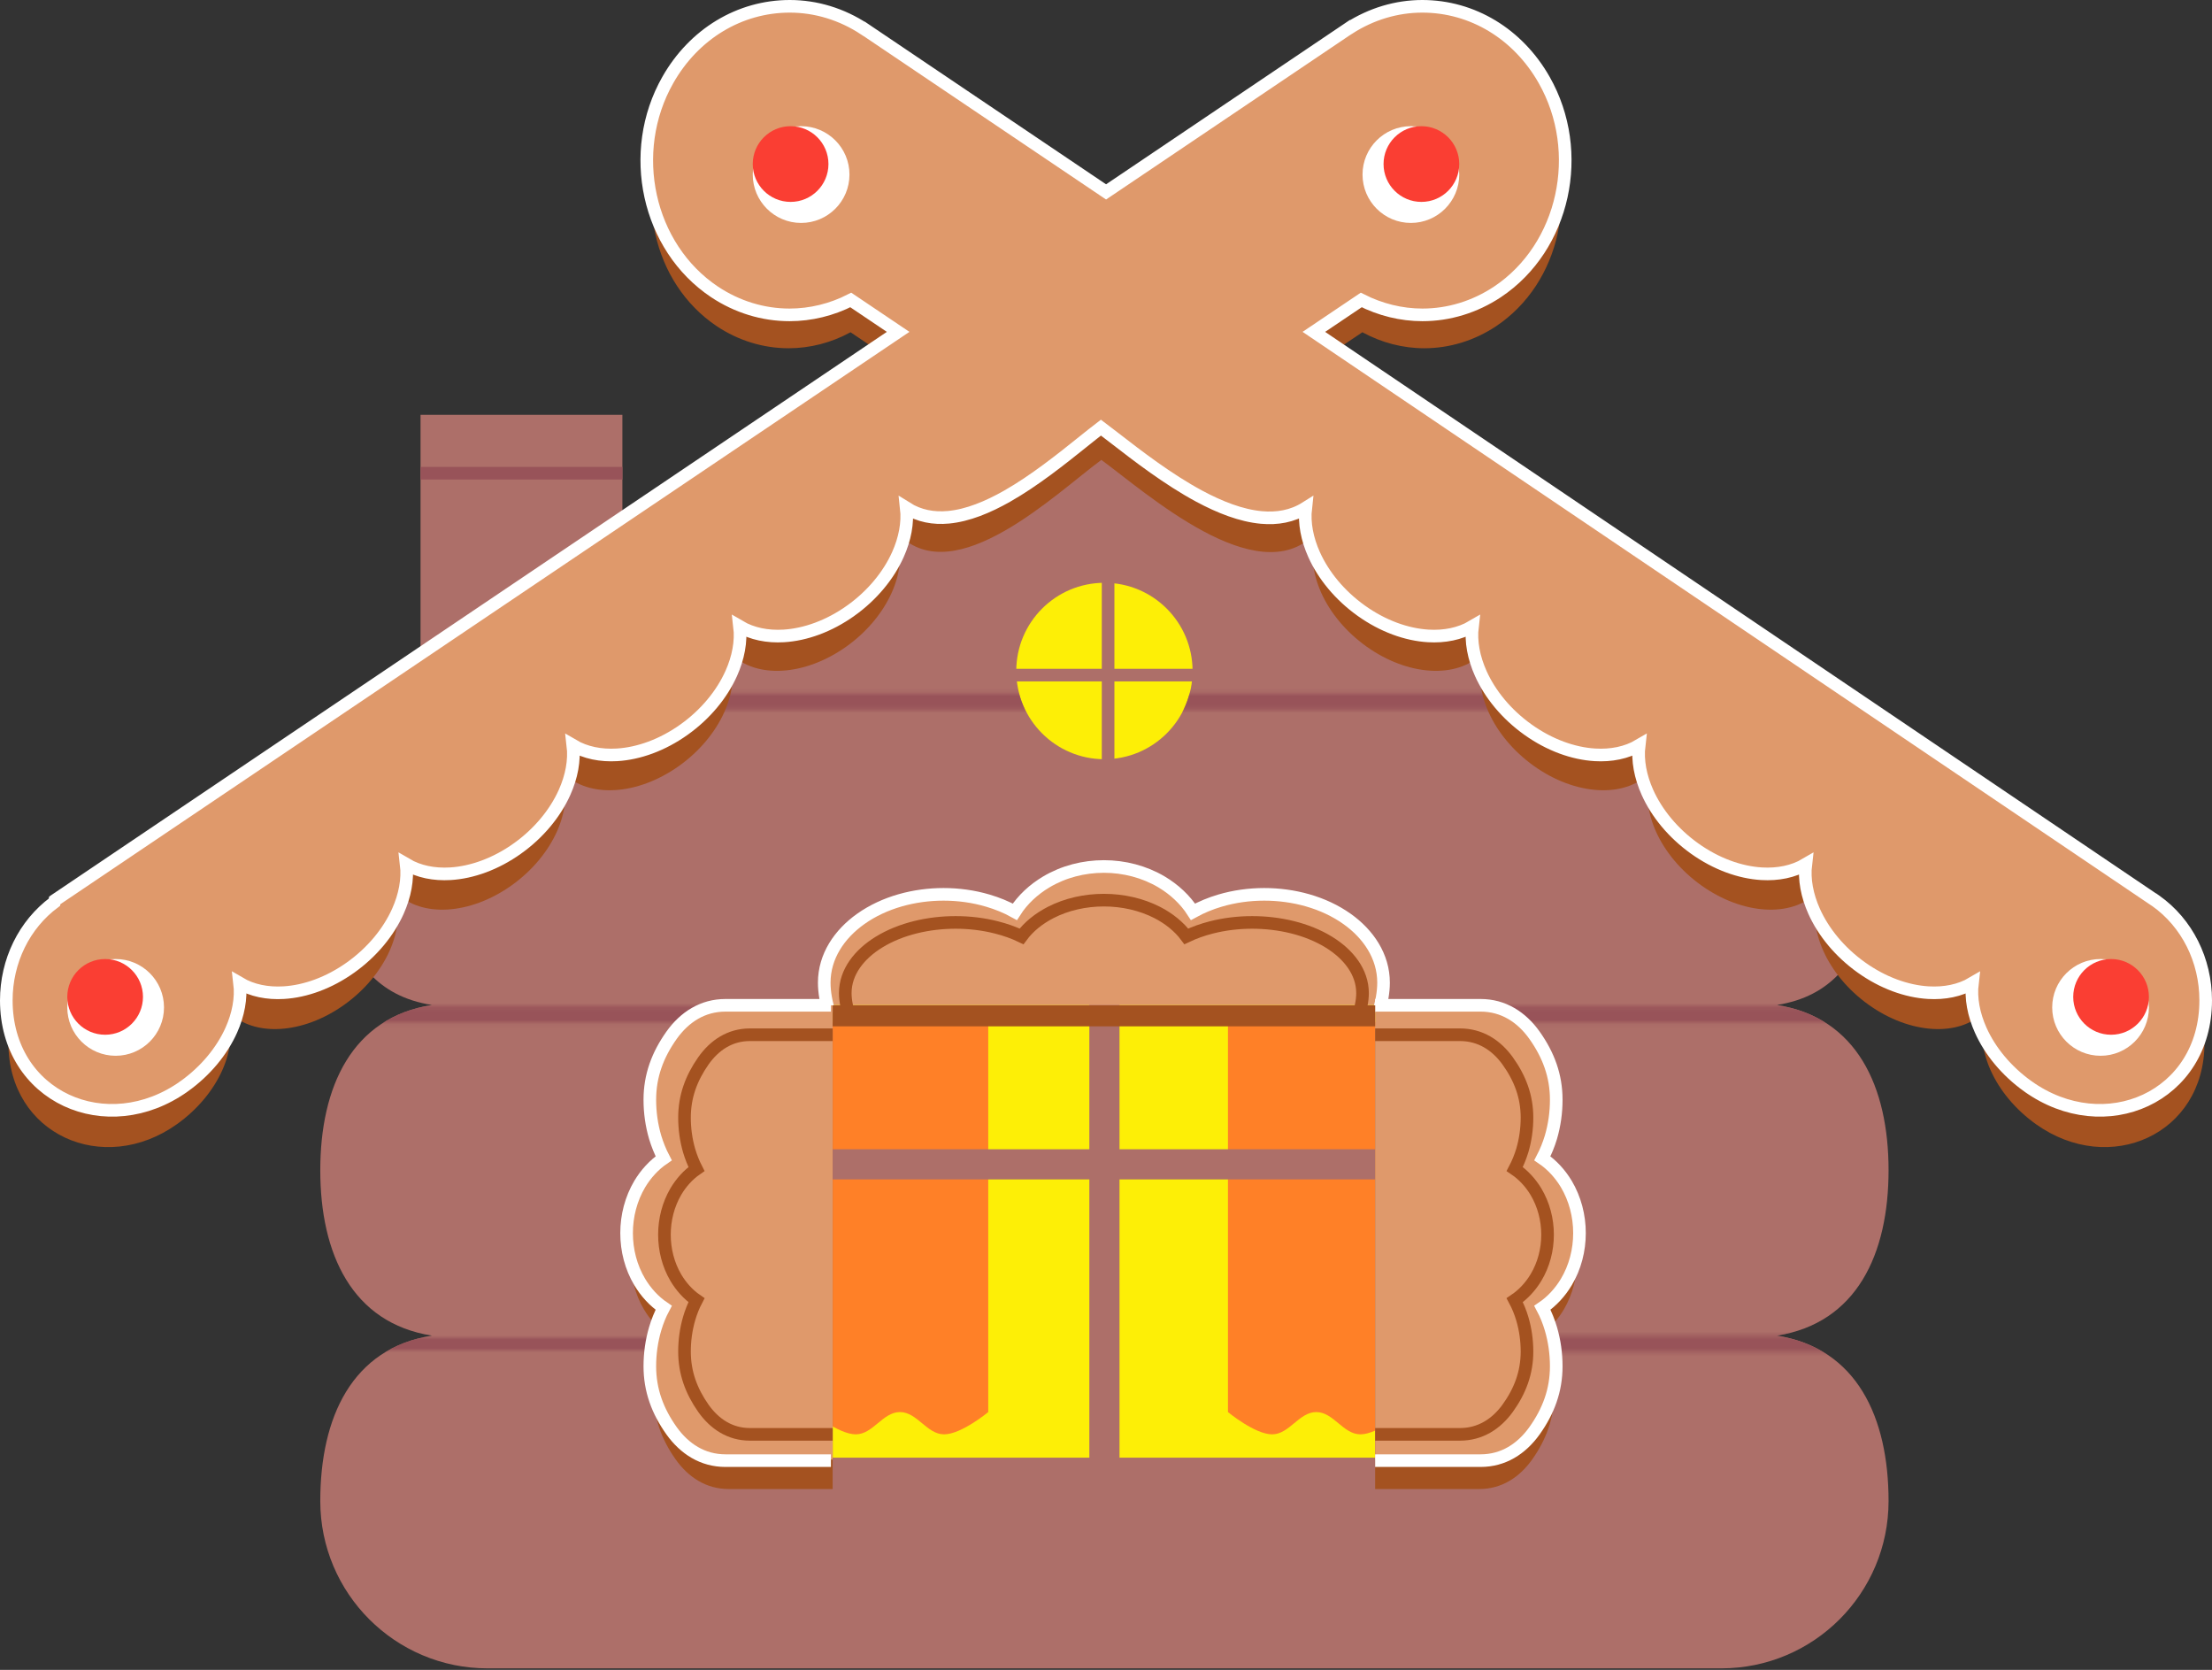 <?xml version="1.0" encoding="UTF-8"?> <svg xmlns="http://www.w3.org/2000/svg" width="526" height="397" viewBox="0 0 526 397" fill="none"><rect x="0" y="0" width="526" height="397" fill="#333333" stroke="none"/> <path fill-rule="evenodd" clip-rule="evenodd" d="M100 175.821H148V98.623H100V175.821Z" fill="#AD6F69"></path> <path fill-rule="evenodd" clip-rule="evenodd" d="M185 129.26H341.189V359.675H185V129.26Z" fill="#FDEF06"></path> <path d="M235 243V335.703C235 335.703 228.601 341 224.5 341C220.399 341 218.101 335.703 214 335.703C209.899 335.703 207.601 341 203.5 341C199.399 341 193 335.703 193 335.703V243H235Z" fill="#FF8027"></path> <path d="M334 243V335.703C334 335.703 327.601 341 323.5 341C319.399 341 317.101 335.703 313 335.703C308.899 335.703 306.601 341 302.5 341C298.399 341 292 335.703 292 335.703V243H334Z" fill="#FF8027"></path> <path fill-rule="evenodd" clip-rule="evenodd" d="M79.64 216.512C83.807 228.234 89.477 236.84 102.721 238.924C83.698 241.913 76.161 258.363 76.161 278.22C76.161 298.077 83.698 314.545 102.721 317.534C83.698 320.524 76.161 336.974 76.161 356.849C76.161 378.825 93.989 396.635 115.947 396.635C116.019 396.635 116.11 396.635 116.182 396.635H409.067C409.139 396.635 409.23 396.635 409.302 396.635C431.278 396.635 449.088 378.825 449.088 356.849C449.088 336.992 441.551 320.524 422.528 317.534C441.551 314.545 449.088 298.095 449.088 278.22C449.088 258.363 441.551 241.895 422.528 238.924C435.627 236.858 441.333 228.415 445.482 216.875L446.461 188.159L261.302 82.607L84.839 189.445L79.622 216.494L79.64 216.512ZM262.624 138.554C274.201 138.554 283.586 147.938 283.586 159.515C283.586 171.092 274.201 180.495 262.624 180.495C251.047 180.495 241.663 171.11 241.663 159.515C241.663 147.938 251.047 138.554 262.624 138.554ZM266.212 238.289V273.22H327.249V280.394H266.212V346.54H327.267V238.289H266.212ZM259.037 346.54V280.394H198V346.54H259.037ZM198 273.22H259.037V238.289H198V273.22Z" fill="#AD6F69"></path> <mask id="mask0" maskUnits="userSpaceOnUse" x="61" y="164" width="402" height="158"> <path fill-rule="evenodd" clip-rule="evenodd" d="M455.655 164.825H61.532V168.74H455.655V164.825ZM61.532 239.212H455.654V243.128H61.532V239.212ZM462.179 317.515H282.084V321.43H462.179V317.515ZM196.5 318H61.5V321H196.5V318Z" fill="#985359"></path> </mask> <g mask="url(#mask0)"> <path fill-rule="evenodd" clip-rule="evenodd" d="M79.603 216.513C83.77 228.234 89.441 236.84 102.685 238.924C83.662 241.913 76.125 258.364 76.125 278.22C76.125 298.077 83.662 314.545 102.685 317.535C83.662 320.524 76.125 336.975 76.125 356.849C76.125 378.825 93.952 396.635 115.911 396.635C115.983 396.635 116.074 396.635 116.146 396.635H409.03C409.103 396.635 409.193 396.635 409.266 396.635C431.242 396.635 449.052 378.825 449.052 356.849C449.052 336.993 441.515 320.524 422.492 317.535C441.515 314.545 449.052 298.095 449.052 278.22C449.052 258.364 441.515 241.895 422.492 238.924C435.59 236.858 441.297 228.416 445.446 216.875L446.425 188.159L261.266 82.608L84.803 189.445L79.585 216.494L79.603 216.513ZM262.588 138.554C274.165 138.554 283.55 147.939 283.55 159.515C283.55 171.092 274.165 180.495 262.588 180.495C251.011 180.495 241.627 171.111 241.627 159.515C241.627 147.939 251.011 138.554 262.588 138.554ZM266.176 238.29V273.22H327.213V280.394H266.176V346.54H327.231V238.29H266.176ZM259.001 346.54V280.394H197.964V346.54H259.001ZM197.964 273.22H259.001V238.29H197.964V273.22Z" fill="#985359"></path> </g> <path fill-rule="evenodd" clip-rule="evenodd" d="M512.89 225.412L512.799 224.995L310.049 88.355L323.963 78.988C328.492 81.452 333.583 82.793 338.674 82.793C344.689 82.793 350.595 80.981 355.758 77.557C371.068 67.339 375.869 45.525 366.43 28.948C360.451 18.422 350.052 12.135 338.638 12.135C332.623 12.135 326.716 13.965 321.553 17.389C321.354 17.516 321.154 17.661 320.991 17.788L320.973 17.77L263.125 56.758L205.276 17.77L205.24 17.788C205.059 17.661 204.878 17.516 204.678 17.389C199.533 13.965 193.627 12.135 187.594 12.135C176.162 12.135 165.762 18.422 159.784 28.948C150.344 45.544 155.146 67.339 170.455 77.557C175.6 80.981 181.506 82.793 187.539 82.793C192.63 82.793 197.721 81.47 202.251 78.988L216.165 88.355L13.414 224.995L13.323 225.412C6.239 230.413 2 238.819 2 247.968C2 269.763 24.592 279.728 42.075 267.263C52.004 260.179 56.895 248.983 53.997 240.975L54.486 240.631C60.356 246.519 71.933 245.957 81.861 238.873C91.789 231.789 96.681 220.593 93.782 212.585L94.271 212.241C100.141 218.129 111.718 217.567 121.665 210.483C131.593 203.4 136.485 192.203 133.586 184.195L134.075 183.851C139.945 189.739 151.522 189.178 161.469 182.094C171.397 175.01 176.288 163.813 173.39 155.805L173.879 155.461C179.749 161.349 191.326 160.788 201.272 153.704C211.2 146.62 216.092 135.424 213.193 127.416L213.683 127.071C227.126 140.551 250.986 117.397 261.893 109.335C272.509 117.107 298.888 140.768 312.531 127.071L313.02 127.416C310.121 135.424 315.013 146.62 324.941 153.704C334.869 160.788 346.464 161.349 352.334 155.461L352.823 155.805C349.925 163.813 354.816 175.01 364.745 182.094C374.673 189.178 386.268 189.739 392.138 183.851L392.627 184.195C389.728 192.203 394.62 203.4 404.548 210.483C414.477 217.567 426.072 218.129 431.942 212.241L432.431 212.585C429.532 220.593 434.424 231.789 444.352 238.873C454.28 245.957 465.875 246.519 471.727 240.631L472.216 240.975C469.318 248.983 474.209 260.179 484.138 267.263C501.621 279.728 524.213 269.763 524.213 247.968C524.213 238.837 519.992 230.413 512.908 225.412H512.89Z" fill="#A45220"></path> <path d="M202.31 71.316L213.572 78.897L13.527 213.714L13.028 214.051L12.931 214.493C5.747 219.805 1.5 228.47 1.5 237.833C1.5 249.254 7.449 257.698 15.79 261.592C24.107 265.475 34.656 264.77 43.776 258.268L43.777 258.268C48.922 254.596 52.791 249.842 54.999 244.917C56.664 241.206 57.411 237.332 56.981 233.739C59.961 235.499 63.617 236.223 67.467 235.993C72.63 235.686 78.25 233.669 83.394 229.998C88.539 226.327 92.408 221.572 94.616 216.648C96.281 212.936 97.028 209.062 96.598 205.469C99.578 207.23 103.234 207.953 107.086 207.724C112.251 207.416 117.875 205.399 123.028 201.729L123.029 201.729C128.174 198.057 132.043 193.303 134.251 188.378C135.916 184.667 136.663 180.793 136.233 177.2C139.213 178.96 142.869 179.684 146.721 179.454C151.886 179.147 157.51 177.13 162.663 173.46L162.664 173.459C167.809 169.788 171.678 165.033 173.886 160.109C175.551 156.397 176.299 152.523 175.868 148.93C178.848 150.691 182.504 151.414 186.356 151.185C191.521 150.877 197.145 148.86 202.298 145.19L202.299 145.19C207.444 141.518 211.313 136.764 213.521 131.839C215.171 128.162 215.92 124.325 215.515 120.76C218.583 122.701 222.008 123.305 225.546 122.974C230.132 122.546 234.912 120.556 239.476 117.967C245.994 114.268 252.422 109.12 257.471 105.077C259.064 103.801 260.519 102.635 261.797 101.66C262.8 102.413 263.931 103.288 265.168 104.245C270.472 108.348 277.725 113.958 285.163 117.956C290.032 120.574 295.127 122.587 299.956 123.025C303.697 123.365 307.306 122.757 310.486 120.753C310.079 124.32 310.828 128.16 312.479 131.839C314.687 136.764 318.556 141.518 323.701 145.19C328.845 148.86 334.47 150.878 339.637 151.185C343.491 151.414 347.15 150.691 350.132 148.93C349.701 152.523 350.449 156.397 352.114 160.109C354.322 165.033 358.191 169.788 363.336 173.459C368.481 177.13 374.105 179.147 379.272 179.454C383.126 179.684 386.785 178.96 389.767 177.199C389.336 180.792 390.084 184.666 391.749 188.378C393.957 193.303 397.826 198.057 402.971 201.729C408.116 205.399 413.74 207.417 418.907 207.724C422.761 207.953 426.42 207.23 429.402 205.469C428.971 209.062 429.719 212.936 431.384 216.648C433.592 221.572 437.461 226.327 442.606 229.998C447.751 233.669 453.375 235.686 458.54 235.993C462.388 236.222 466.043 235.5 469.018 233.742C468.589 237.334 469.336 241.207 471.001 244.917C473.209 249.842 477.078 254.596 482.223 258.268L482.224 258.268C491.344 264.77 501.893 265.475 510.21 261.592C518.551 257.698 524.5 249.254 524.5 237.833C524.5 228.284 520.084 219.425 512.608 214.148L512.219 213.873H512.184L312.426 78.899L323.693 71.314C328.207 73.61 333.22 74.858 338.247 74.858C344.541 74.858 350.709 72.962 356.088 69.394L356.092 69.392C372.027 58.756 376.955 36.153 367.189 19.001C360.989 8.084 350.155 1.5 338.211 1.5C332.089 1.5 326.089 3.311 320.82 6.688L320.808 6.676L319.783 7.367L263.018 45.625L206.253 7.367L205.527 6.877L205.506 6.888C200.18 3.382 194.065 1.5 187.807 1.5C175.846 1.5 165.012 8.084 158.811 19C149.045 36.17 153.973 58.756 169.908 69.392L169.91 69.393C175.273 72.962 181.442 74.858 187.753 74.858C192.777 74.858 197.791 73.628 202.31 71.316Z" fill="#DF996B" stroke="white" stroke-width="3"></path> <path fill-rule="evenodd" clip-rule="evenodd" d="M158.732 317.405C156.437 315.818 154.536 313.684 153.102 311.257C151.022 307.718 150 303.632 150 299.527C150 295.405 151.04 291.318 153.102 287.779C154.518 285.353 156.437 283.218 158.732 281.631C157.907 280.026 157.244 278.329 156.724 276.596C155.881 273.677 155.469 270.649 155.469 267.603C155.469 261.856 157.298 256.876 160.597 252.151C163.645 247.809 167.913 245 173.274 245H198V354H173.274C167.913 354 163.645 351.191 160.597 346.867C157.298 342.161 155.469 337.162 155.469 331.416C155.469 328.387 155.881 325.341 156.724 322.44C157.226 320.707 157.889 319.011 158.732 317.405Z" fill="#A45220"></path> <path fill-rule="evenodd" clip-rule="evenodd" d="M366.284 317.405C368.575 315.818 370.472 313.684 371.904 311.257C373.98 307.718 375 303.632 375 299.527C375 295.405 373.962 291.318 371.904 287.779C370.472 285.353 368.575 283.218 366.284 281.631C367.107 280.026 367.77 278.329 368.289 276.596C369.13 273.677 369.541 270.649 369.541 267.603C369.541 261.856 367.716 256.876 364.423 252.151C361.38 247.809 357.121 245 351.77 245H327V354H351.77C357.121 354 361.38 351.191 364.423 346.867C367.716 342.161 369.541 337.162 369.541 331.416C369.541 328.387 369.13 325.341 368.289 322.44C367.787 320.707 367.125 319.011 366.284 317.405Z" fill="#A45220"></path> <path fill-rule="evenodd" clip-rule="evenodd" d="M197.298 242C196.457 239.479 196 236.904 196 234.619C196 228.326 199.637 223.049 204.663 219.477C210.292 215.469 217.493 213.619 224.366 213.619C227.93 213.619 231.512 214.109 234.93 215.124C237.141 215.777 239.298 216.648 241.326 217.772C243.191 214.852 245.804 212.459 248.783 210.681C252.914 208.215 257.702 207 262.509 207C267.316 207 272.104 208.233 276.235 210.681C279.214 212.459 281.828 214.87 283.692 217.772C285.702 216.666 287.859 215.777 290.07 215.124C293.488 214.109 297.07 213.619 300.634 213.619C307.507 213.619 314.708 215.469 320.337 219.477C325.363 223.049 329 228.326 329 234.619C329 236.886 328.543 239.443 327.702 241.982V238.953H197.316V242H197.298Z" fill="#DF996B"></path> <path d="M327.702 240.982C328.543 238.443 329 235.886 329 233.619C329 227.326 325.363 222.049 320.337 218.477C314.708 214.469 307.507 212.619 300.634 212.619C297.07 212.619 293.488 213.109 290.07 214.124C287.859 214.777 285.702 215.666 283.692 216.772C281.828 213.87 279.214 211.459 276.235 209.681C272.104 207.233 267.316 206 262.509 206C257.702 206 252.914 207.215 248.783 209.681C245.804 211.459 243.191 213.852 241.326 216.772C239.298 215.648 237.141 214.777 234.93 214.124C231.512 213.109 227.93 212.619 224.366 212.619C217.493 212.619 210.292 214.469 204.663 218.477C199.637 222.049 196 227.326 196 233.619C196 235.904 196.457 238.479 197.298 241H197.316" stroke="white" stroke-width="3"></path> <path d="M322.8 241.985C323.577 239.954 324 237.909 324 236.095C324 231.061 320.636 226.839 315.988 223.981C310.782 220.775 304.123 219.295 297.767 219.295C294.471 219.295 291.158 219.687 287.998 220.499C285.952 221.022 283.958 221.733 282.099 222.618C280.374 220.296 277.957 218.367 275.202 216.945C271.382 214.987 266.954 214 262.508 214C258.063 214 253.635 214.972 249.815 216.945C247.06 218.367 244.642 220.282 242.918 222.618C241.042 221.718 239.048 221.022 237.002 220.499C233.842 219.687 230.529 219.295 227.233 219.295C220.877 219.295 214.218 220.775 209.012 223.981C204.364 226.839 201 231.061 201 236.095C201 237.923 201.423 239.983 202.2 242H202.217" stroke="#A45220" stroke-width="3"></path> <path fill-rule="evenodd" clip-rule="evenodd" d="M158.732 310.741C156.437 309.168 154.536 307.054 153.102 304.65C151.022 301.143 150 297.094 150 293.027C150 288.942 151.04 284.893 153.102 281.387C154.518 278.983 156.437 276.868 158.732 275.295C157.907 273.705 157.244 272.024 156.724 270.306C155.881 267.414 155.469 264.414 155.469 261.395C155.469 255.702 157.298 250.767 160.597 246.086C163.645 241.784 167.913 239 173.274 239H198V347H173.274C167.913 347 163.645 344.216 160.597 339.933C157.298 335.269 155.469 330.316 155.469 324.623C155.469 321.622 155.881 318.604 156.724 315.73C157.226 314.013 157.889 312.332 158.732 310.741Z" fill="#DF996B"></path> <path fill-rule="evenodd" clip-rule="evenodd" d="M366.284 310.741C368.575 309.168 370.472 307.054 371.904 304.65C373.98 301.143 375 297.094 375 293.027C375 288.942 373.962 284.893 371.904 281.387C370.472 278.983 368.575 276.868 366.284 275.295C367.107 273.705 367.77 272.024 368.289 270.306C369.13 267.414 369.541 264.414 369.541 261.395C369.541 255.702 367.716 250.767 364.423 246.086C361.38 241.784 357.121 239 351.77 239H327V347H351.77C357.121 347 361.38 344.216 364.423 339.933C367.716 335.269 369.541 330.316 369.541 324.623C369.541 321.622 369.13 318.604 368.289 315.73C367.787 314.013 367.125 312.332 366.284 310.741Z" fill="#DF996B"></path> <path d="M327 239H352.074C357.491 239 361.803 241.79 364.883 246.102C368.217 250.794 370.065 255.74 370.065 261.447C370.065 264.473 369.648 267.48 368.797 270.379C368.271 272.1 367.601 273.785 366.767 275.38C369.086 276.956 371.007 279.075 372.456 281.485C374.54 285 375.591 289.058 375.591 293.153C375.591 297.229 374.558 301.287 372.456 304.802C371.007 307.212 369.086 309.331 366.767 310.908C367.619 312.502 368.289 314.187 368.797 315.908C369.648 318.789 370.065 321.814 370.065 324.822C370.065 330.529 368.217 335.493 364.883 340.167C361.803 344.461 357.491 347.251 352.074 347.251H327" stroke="white" stroke-width="3"></path> <path d="M197.591 239H172.516C167.099 239 162.787 241.79 159.707 246.102C156.374 250.794 154.526 255.74 154.526 261.447C154.526 264.473 154.942 267.48 155.794 270.379C156.319 272.1 156.99 273.785 157.823 275.38C155.504 276.956 153.584 279.075 152.134 281.485C150.051 285 149 289.058 149 293.153C149 297.229 150.033 301.287 152.134 304.802C153.584 307.212 155.504 309.331 157.823 310.908C156.972 312.502 156.301 314.187 155.794 315.908C154.942 318.789 154.526 321.814 154.526 324.822C154.526 330.529 156.374 335.493 159.707 340.167C162.787 344.461 167.099 347.251 172.516 347.251H197.591" stroke="white" stroke-width="3"></path> <path d="M327 246H347.189C351.983 246 355.799 248.449 358.525 252.233C361.475 256.351 363.11 260.691 363.11 265.7C363.11 268.355 362.741 270.994 361.988 273.538C361.523 275.049 360.93 276.527 360.192 277.926C362.244 279.31 363.944 281.17 365.226 283.285C367.07 286.369 368 289.931 368 293.524C368 297.101 367.086 300.663 365.226 303.747C363.944 305.862 362.244 307.722 360.192 309.105C360.946 310.505 361.539 311.983 361.988 313.494C362.741 316.022 363.11 318.677 363.11 321.316C363.11 326.325 361.475 330.681 358.525 334.783C355.799 338.551 351.983 341 347.189 341H327" stroke="#A45220" stroke-width="3"></path> <path d="M198 246H178.303C173.626 246 169.903 248.449 167.244 252.233C164.366 256.351 162.771 260.691 162.771 265.7C162.771 268.355 163.131 270.994 163.866 273.538C164.319 275.049 164.898 276.527 165.618 277.926C163.615 279.31 161.957 281.17 160.706 283.285C158.907 286.369 158 289.931 158 293.524C158 297.101 158.892 300.663 160.706 303.747C161.957 305.862 163.615 307.722 165.618 309.105C164.882 310.505 164.304 311.983 163.866 313.494C163.131 316.022 162.771 318.677 162.771 321.316C162.771 326.325 164.366 330.681 167.244 334.783C169.903 338.551 173.626 341 178.303 341H198" stroke="#A45220" stroke-width="3"></path> <path d="M347 41.5C347 47.849 341.849 53 335.5 53C329.151 53 324 47.849 324 41.5C324 35.151 329.151 30 335.5 30C341.849 30 347 35.151 347 41.5Z" fill="white"></path> <path d="M347 39C347 43.969 342.969 48 338 48C333.031 48 329 43.969 329 39C329 34.031 333.031 30 338 30C342.969 30 347 34.031 347 39Z" fill="#FA3E33"></path> <path d="M202 41.5C202 47.849 196.849 53 190.5 53C184.151 53 179 47.849 179 41.5C179 35.151 184.151 30 190.5 30C196.849 30 202 35.151 202 41.5Z" fill="white"></path> <path d="M197 39C197 43.969 192.969 48 188 48C183.031 48 179 43.969 179 39C179 34.031 183.031 30 188 30C192.969 30 197 34.031 197 39Z" fill="#FA3E33"></path> <path d="M39 239.5C39 245.849 33.849 251 27.5 251C21.151 251 16 245.849 16 239.5C16 233.151 21.151 228 27.5 228C33.849 228 39 233.151 39 239.5Z" fill="white"></path> <path d="M34 237C34 241.969 29.969 246 25 246C20.031 246 16 241.969 16 237C16 232.031 20.031 228 25 228C29.969 228 34 232.031 34 237Z" fill="#FA3E33"></path> <path d="M511 239.5C511 245.849 505.849 251 499.5 251C493.151 251 488 245.849 488 239.5C488 233.151 493.151 228 499.5 228C505.849 228 511 233.151 511 239.5Z" fill="white"></path> <path d="M511 237C511 241.969 506.969 246 502 246C497.031 246 493 241.969 493 237C493 232.031 497.031 228 502 228C506.969 228 511 232.031 511 237Z" fill="#FA3E33"></path> <rect x="198" y="239" width="129" height="5" fill="#A45220"></rect> <rect x="100" y="111" width="48" height="3" fill="#985359"></rect> <rect x="262" y="133" width="3" height="52" fill="#AD6F69"></rect> <rect x="239" y="162" width="3" height="52" transform="rotate(-90 239 162)" fill="#AD6F69"></rect> </svg> 